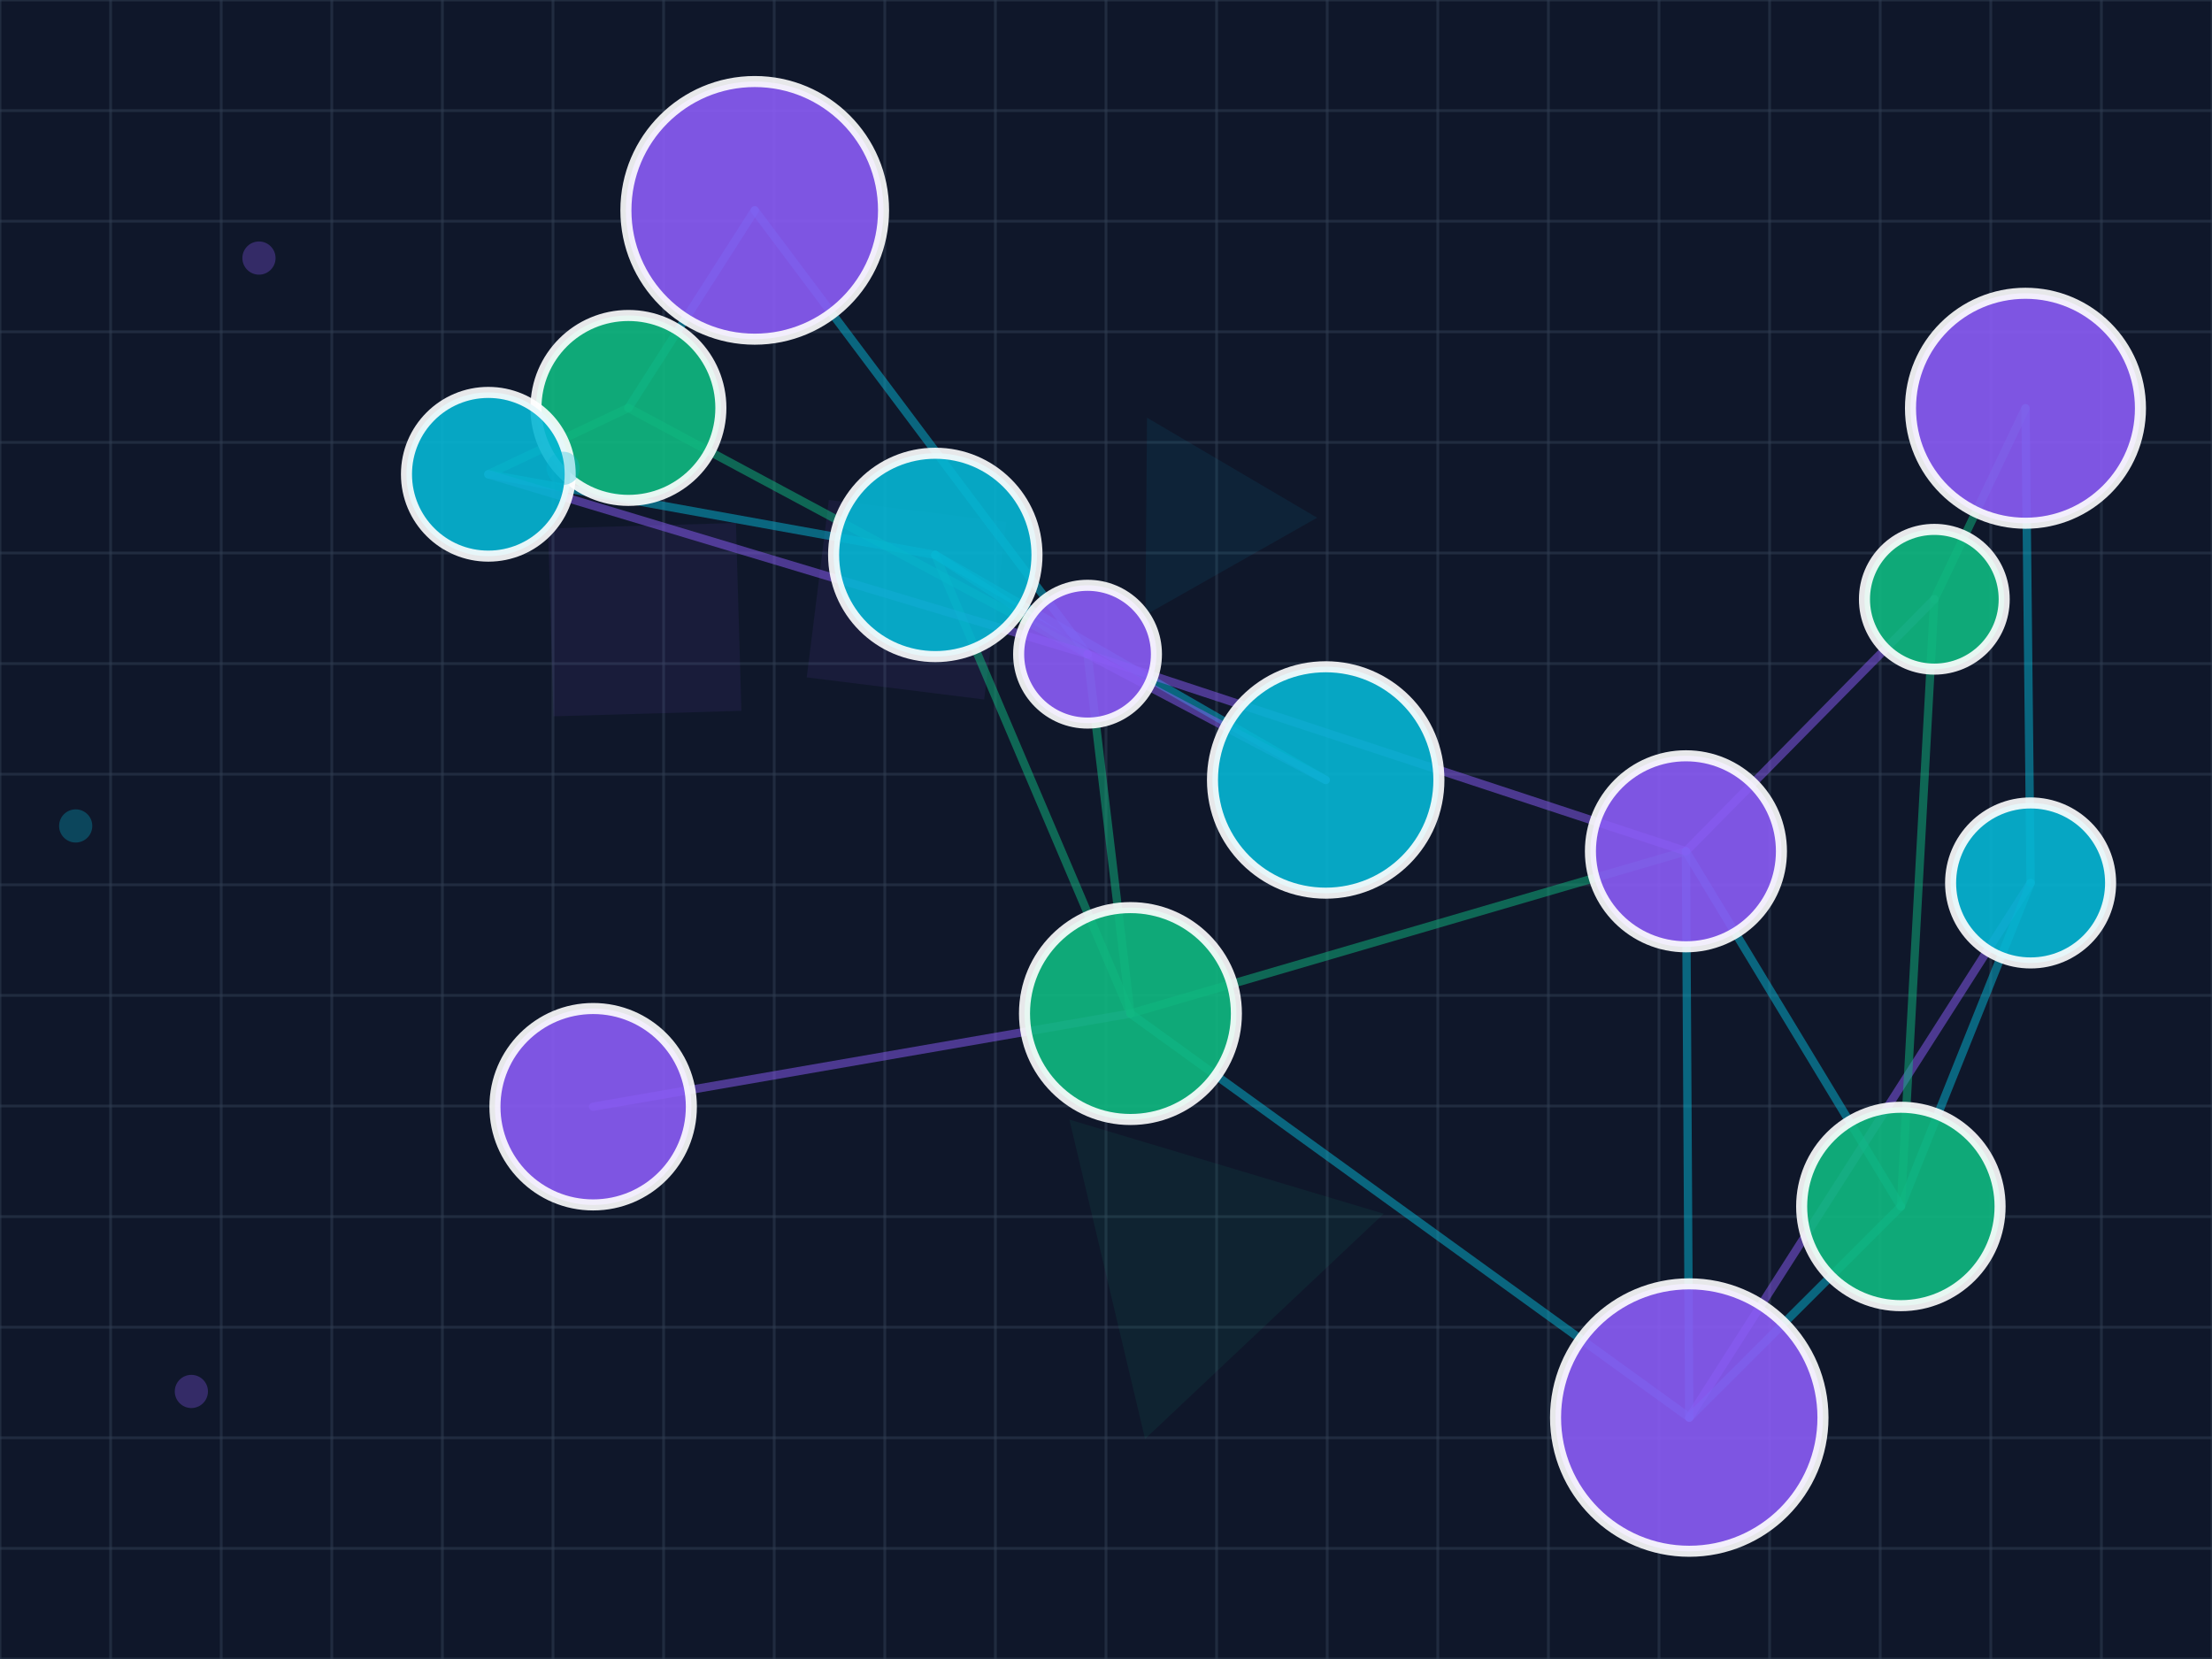 <?xml version="1.0" encoding="UTF-8" standalone="no"?>
<svg
   viewBox="0 0 800 600"
   width="800"
   height="600"
   role="img"
   aria-label="Automatonic AI Geometric Illustration"
   version="1.1"
   id="svg79"
   sodipodi:docname="graph-database-dark.svg"
   inkscape:version="1.4.2 (2aeb623e1d, 2025-05-12)"
   xmlns:inkscape="http://www.inkscape.org/namespaces/inkscape"
   xmlns:sodipodi="http://sodipodi.sourceforge.net/DTD/sodipodi-0.dtd"
   xmlns="http://www.w3.org/2000/svg"
   xmlns:svg="http://www.w3.org/2000/svg">
  <defs
     id="defs79" />
  <sodipodi:namedview
     id="namedview79"
     pagecolor="#ffffff"
     bordercolor="#000000"
     borderopacity="0.25"
     inkscape:showpageshadow="2"
     inkscape:pageopacity="0.0"
     inkscape:pagecheckerboard="0"
     inkscape:deskcolor="#d1d1d1"
     inkscape:zoom="1.3383333"
     inkscape:cx="399.75094"
     inkscape:cy="300.00001"
     inkscape:window-width="1854"
     inkscape:window-height="1011"
     inkscape:window-x="0"
     inkscape:window-y="0"
     inkscape:window-maximized="1"
     inkscape:current-layer="svg79" />
  <title
     id="title1">Automatonic AI - Abstract Geometric Composition</title>
  <!-- Background -->
  <rect
     width="800"
     height="600"
     fill="#0F172A"
     id="rect1" />
  <g
     id="grid-pattern">
    <line
       x1="0"
       y1="0"
       x2="0"
       y2="600"
       stroke="#334155"
       stroke-width="1"
       opacity="0.5"
       id="line1" />
    <line
       x1="40"
       y1="0"
       x2="40"
       y2="600"
       stroke="#334155"
       stroke-width="1"
       opacity="0.5"
       id="line2" />
    <line
       x1="80"
       y1="0"
       x2="80"
       y2="600"
       stroke="#334155"
       stroke-width="1"
       opacity="0.5"
       id="line3" />
    <line
       x1="120"
       y1="0"
       x2="120"
       y2="600"
       stroke="#334155"
       stroke-width="1"
       opacity="0.5"
       id="line4" />
    <line
       x1="160"
       y1="0"
       x2="160"
       y2="600"
       stroke="#334155"
       stroke-width="1"
       opacity="0.5"
       id="line5" />
    <line
       x1="200"
       y1="0"
       x2="200"
       y2="600"
       stroke="#334155"
       stroke-width="1"
       opacity="0.5"
       id="line6" />
    <line
       x1="240"
       y1="0"
       x2="240"
       y2="600"
       stroke="#334155"
       stroke-width="1"
       opacity="0.5"
       id="line7" />
    <line
       x1="280"
       y1="0"
       x2="280"
       y2="600"
       stroke="#334155"
       stroke-width="1"
       opacity="0.5"
       id="line8" />
    <line
       x1="320"
       y1="0"
       x2="320"
       y2="600"
       stroke="#334155"
       stroke-width="1"
       opacity="0.5"
       id="line9" />
    <line
       x1="360"
       y1="0"
       x2="360"
       y2="600"
       stroke="#334155"
       stroke-width="1"
       opacity="0.5"
       id="line10" />
    <line
       x1="400"
       y1="0"
       x2="400"
       y2="600"
       stroke="#334155"
       stroke-width="1"
       opacity="0.5"
       id="line11" />
    <line
       x1="440"
       y1="0"
       x2="440"
       y2="600"
       stroke="#334155"
       stroke-width="1"
       opacity="0.5"
       id="line12" />
    <line
       x1="480"
       y1="0"
       x2="480"
       y2="600"
       stroke="#334155"
       stroke-width="1"
       opacity="0.5"
       id="line13" />
    <line
       x1="520"
       y1="0"
       x2="520"
       y2="600"
       stroke="#334155"
       stroke-width="1"
       opacity="0.5"
       id="line14" />
    <line
       x1="560"
       y1="0"
       x2="560"
       y2="600"
       stroke="#334155"
       stroke-width="1"
       opacity="0.5"
       id="line15" />
    <line
       x1="600"
       y1="0"
       x2="600"
       y2="600"
       stroke="#334155"
       stroke-width="1"
       opacity="0.5"
       id="line16" />
    <line
       x1="640"
       y1="0"
       x2="640"
       y2="600"
       stroke="#334155"
       stroke-width="1"
       opacity="0.5"
       id="line17" />
    <line
       x1="680"
       y1="0"
       x2="680"
       y2="600"
       stroke="#334155"
       stroke-width="1"
       opacity="0.5"
       id="line18" />
    <line
       x1="720"
       y1="0"
       x2="720"
       y2="600"
       stroke="#334155"
       stroke-width="1"
       opacity="0.5"
       id="line19" />
    <line
       x1="760"
       y1="0"
       x2="760"
       y2="600"
       stroke="#334155"
       stroke-width="1"
       opacity="0.5"
       id="line20" />
    <line
       x1="800"
       y1="0"
       x2="800"
       y2="600"
       stroke="#334155"
       stroke-width="1"
       opacity="0.5"
       id="line21" />
    <line
       x1="0"
       y1="0"
       x2="800"
       y2="0"
       stroke="#334155"
       stroke-width="1"
       opacity="0.5"
       id="line22" />
    <line
       x1="0"
       y1="40"
       x2="800"
       y2="40"
       stroke="#334155"
       stroke-width="1"
       opacity="0.5"
       id="line23" />
    <line
       x1="0"
       y1="80"
       x2="800"
       y2="80"
       stroke="#334155"
       stroke-width="1"
       opacity="0.5"
       id="line24" />
    <line
       x1="0"
       y1="120"
       x2="800"
       y2="120"
       stroke="#334155"
       stroke-width="1"
       opacity="0.5"
       id="line25" />
    <line
       x1="0"
       y1="160"
       x2="800"
       y2="160"
       stroke="#334155"
       stroke-width="1"
       opacity="0.5"
       id="line26" />
    <line
       x1="0"
       y1="200"
       x2="800"
       y2="200"
       stroke="#334155"
       stroke-width="1"
       opacity="0.5"
       id="line27" />
    <line
       x1="0"
       y1="240"
       x2="800"
       y2="240"
       stroke="#334155"
       stroke-width="1"
       opacity="0.5"
       id="line28" />
    <line
       x1="0"
       y1="280"
       x2="800"
       y2="280"
       stroke="#334155"
       stroke-width="1"
       opacity="0.5"
       id="line29" />
    <line
       x1="0"
       y1="320"
       x2="800"
       y2="320"
       stroke="#334155"
       stroke-width="1"
       opacity="0.5"
       id="line30" />
    <line
       x1="0"
       y1="360"
       x2="800"
       y2="360"
       stroke="#334155"
       stroke-width="1"
       opacity="0.5"
       id="line31" />
    <line
       x1="0"
       y1="400"
       x2="800"
       y2="400"
       stroke="#334155"
       stroke-width="1"
       opacity="0.5"
       id="line32" />
    <line
       x1="0"
       y1="440"
       x2="800"
       y2="440"
       stroke="#334155"
       stroke-width="1"
       opacity="0.5"
       id="line33" />
    <line
       x1="0"
       y1="480"
       x2="800"
       y2="480"
       stroke="#334155"
       stroke-width="1"
       opacity="0.5"
       id="line34" />
    <line
       x1="0"
       y1="520"
       x2="800"
       y2="520"
       stroke="#334155"
       stroke-width="1"
       opacity="0.5"
       id="line35" />
    <line
       x1="0"
       y1="560"
       x2="800"
       y2="560"
       stroke="#334155"
       stroke-width="1"
       opacity="0.5"
       id="line36" />
    <line
       x1="0"
       y1="600"
       x2="800"
       y2="600"
       stroke="#334155"
       stroke-width="1"
       opacity="0.5"
       id="line37" />
  </g>
  <g
     id="background-shapes">
    <rect
       x="199.188"
       y="190.116"
       width="67.974"
       height="67.974"
       fill="#8B5CF6"
       opacity="0.08"
       transform="rotate(-1.669 233.174 224.103)"
       id="rect37" />
    <rect
       x="295.52"
       y="184.567"
       width="64.663"
       height="64.663"
       fill="#8B5CF6"
       opacity="0.08"
       transform="rotate(7.105 327.852 216.898)"
       id="rect38" />
    <path
       d="M 414.265,222.432 L 476.354,187.24 L 414.832,151.066 Z"
       fill="#06B6D4"
       opacity="0.08"
       id="path38" />
    <path
       d="M 414.13,520.403 L 500.447,438.967 L 386.763,404.932 Z"
       fill="#10B981"
       opacity="0.08"
       id="path39" />
  </g>
  <g
     id="graph-edges">
    <line
       x1="272.958"
       y1="76.078"
       x2="227.275"
       y2="147.535"
       stroke="#06B6D4"
       stroke-width="3"
       opacity="0.5"
       stroke-linecap="round"
       id="line39" />
    <line
       x1="272.958"
       y1="76.078"
       x2="393.322"
       y2="236.597"
       stroke="#06B6D4"
       stroke-width="3"
       opacity="0.5"
       stroke-linecap="round"
       id="line40" />
    <line
       x1="610.941"
       y1="512.679"
       x2="408.841"
       y2="366.564"
       stroke="#06B6D4"
       stroke-width="3"
       opacity="0.5"
       stroke-linecap="round"
       id="line41" />
    <line
       x1="610.941"
       y1="512.679"
       x2="734.395"
       y2="319.329"
       stroke="#06B6D4"
       stroke-width="3"
       opacity="0.5"
       stroke-linecap="round"
       id="line42"
       style="stroke:#8b5cf6;stroke-opacity:1" />
    <line
       x1="610.941"
       y1="512.679"
       x2="609.74"
       y2="307.881"
       stroke="#06B6D4"
       stroke-width="3"
       opacity="0.5"
       stroke-linecap="round"
       id="line43" />
    <line
       x1="610.941"
       y1="512.679"
       x2="687.475"
       y2="436.333"
       stroke="#06B6D4"
       stroke-width="3"
       opacity="0.5"
       stroke-linecap="round"
       id="line44" />
    <line
       x1="408.841"
       y1="366.564"
       x2="338.264"
       y2="200.695"
       stroke="#10B981"
       stroke-width="3"
       opacity="0.5"
       stroke-linecap="round"
       id="line45" />
    <line
       x1="408.841"
       y1="366.564"
       x2="214.519"
       y2="400.259"
       stroke="#10B981"
       stroke-width="3"
       opacity="0.5"
       stroke-linecap="round"
       id="line46"
       style="stroke:#8b5cf6;stroke-opacity:1" />
    <line
       x1="408.841"
       y1="366.564"
       x2="393.322"
       y2="236.597"
       stroke="#10B981"
       stroke-width="3"
       opacity="0.5"
       stroke-linecap="round"
       id="line47" />
    <line
       x1="408.841"
       y1="366.564"
       x2="609.74"
       y2="307.881"
       stroke="#10B981"
       stroke-width="3"
       opacity="0.5"
       stroke-linecap="round"
       id="line48" />
    <line
       x1="338.264"
       y1="200.695"
       x2="393.322"
       y2="236.597"
       stroke="#06B6D4"
       stroke-width="3"
       opacity="0.5"
       stroke-linecap="round"
       id="line49" />
    <line
       x1="338.264"
       y1="200.695"
       x2="479.453"
       y2="282.086"
       stroke="#06B6D4"
       stroke-width="3"
       opacity="0.5"
       stroke-linecap="round"
       id="line50" />
    <line
       x1="338.264"
       y1="200.695"
       x2="176.613"
       y2="171.527"
       stroke="#06B6D4"
       stroke-width="3"
       opacity="0.5"
       stroke-linecap="round"
       id="line51" />
    <line
       x1="734.395"
       y1="319.329"
       x2="732.541"
       y2="147.65"
       stroke="#06B6D4"
       stroke-width="3"
       opacity="0.5"
       stroke-linecap="round"
       id="line52" />
    <line
       x1="734.395"
       y1="319.329"
       x2="687.475"
       y2="436.333"
       stroke="#06B6D4"
       stroke-width="3"
       opacity="0.5"
       stroke-linecap="round"
       id="line53" />
    <line
       x1="227.275"
       y1="147.535"
       x2="393.322"
       y2="236.597"
       stroke="#10B981"
       stroke-width="3"
       opacity="0.5"
       stroke-linecap="round"
       id="line54" />
    <line
       x1="227.275"
       y1="147.535"
       x2="176.613"
       y2="171.527"
       stroke="#10B981"
       stroke-width="3"
       opacity="0.5"
       stroke-linecap="round"
       id="line55" />
    <line
       x1="699.578"
       y1="216.728"
       x2="732.541"
       y2="147.65"
       stroke="#10B981"
       stroke-width="3"
       opacity="0.5"
       stroke-linecap="round"
       id="line56" />
    <line
       x1="699.578"
       y1="216.728"
       x2="609.74"
       y2="307.881"
       stroke="#10B981"
       stroke-width="3"
       opacity="0.5"
       stroke-linecap="round"
       id="line57"
       style="stroke:#8b5cf6;stroke-opacity:1" />
    <line
       x1="699.578"
       y1="216.728"
       x2="687.475"
       y2="436.333"
       stroke="#10B981"
       stroke-width="3"
       opacity="0.5"
       stroke-linecap="round"
       id="line58" />
    <line
       x1="393.322"
       y1="236.597"
       x2="479.453"
       y2="282.086"
       stroke="#8B5CF6"
       stroke-width="3"
       opacity="0.5"
       stroke-linecap="round"
       id="line59" />
    <line
       x1="393.322"
       y1="236.597"
       x2="176.613"
       y2="171.527"
       stroke="#8B5CF6"
       stroke-width="3"
       opacity="0.5"
       stroke-linecap="round"
       id="line60" />
    <line
       x1="393.322"
       y1="236.597"
       x2="609.74"
       y2="307.881"
       stroke="#8B5CF6"
       stroke-width="3"
       opacity="0.5"
       stroke-linecap="round"
       id="line61" />
    <line
       x1="609.74"
       y1="307.881"
       x2="687.475"
       y2="436.333"
       stroke="#06B6D4"
       stroke-width="3"
       opacity="0.5"
       stroke-linecap="round"
       id="line62" />
  </g>
  <g
     id="graph-nodes">
    <circle
       cx="272.958"
       cy="76.078"
       r="46.591"
       fill="#06B6D4"
       opacity="0.9"
       stroke="#FFFFFF"
       stroke-width="4"
       id="circle62"
       style="fill:#8b5cf6;fill-opacity:1" />
    <circle
       cx="610.941"
       cy="512.679"
       r="48.359"
       fill="#06B6D4"
       opacity="0.9"
       stroke="#FFFFFF"
       stroke-width="4"
       id="circle63"
       style="fill:#8b5cf6;fill-opacity:1" />
    <circle
       cx="408.841"
       cy="366.564"
       r="38.317"
       fill="#10B981"
       opacity="0.9"
       stroke="#FFFFFF"
       stroke-width="4"
       id="circle64" />
    <circle
       cx="338.264"
       cy="200.695"
       r="36.773"
       fill="#06B6D4"
       opacity="0.9"
       stroke="#FFFFFF"
       stroke-width="4"
       id="circle65" />
    <circle
       cx="214.519"
       cy="400.259"
       r="35.517"
       fill="#06B6D4"
       opacity="0.9"
       stroke="#FFFFFF"
       stroke-width="4"
       id="circle66"
       style="fill:#8b5cf6;fill-opacity:1" />
    <circle
       cx="734.395"
       cy="319.329"
       r="28.932"
       fill="#06B6D4"
       opacity="0.9"
       stroke="#FFFFFF"
       stroke-width="4"
       id="circle67" />
    <circle
       cx="227.275"
       cy="147.535"
       r="33.437"
       fill="#10B981"
       opacity="0.9"
       stroke="#FFFFFF"
       stroke-width="4"
       id="circle68" />
    <circle
       cx="699.578"
       cy="216.728"
       r="25.267"
       fill="#10B981"
       opacity="0.9"
       stroke="#FFFFFF"
       stroke-width="4"
       id="circle69" />
    <circle
       cx="732.541"
       cy="147.65"
       r="41.583"
       fill="#06B6D4"
       opacity="0.9"
       stroke="#FFFFFF"
       stroke-width="4"
       id="circle70"
       style="fill:#8b5cf6;fill-opacity:1" />
    <circle
       cx="393.322"
       cy="236.597"
       r="24.916"
       fill="#8B5CF6"
       opacity="0.9"
       stroke="#FFFFFF"
       stroke-width="4"
       id="circle71" />
    <circle
       cx="479.453"
       cy="282.086"
       r="40.943"
       fill="#06B6D4"
       opacity="0.9"
       stroke="#FFFFFF"
       stroke-width="4"
       id="circle72" />
    <circle
       cx="176.613"
       cy="171.527"
       r="29.605"
       fill="#06B6D4"
       opacity="0.9"
       stroke="#FFFFFF"
       stroke-width="4"
       id="circle73" />
    <circle
       cx="609.74"
       cy="307.881"
       r="34.542"
       fill="#06B6D4"
       opacity="0.9"
       stroke="#FFFFFF"
       stroke-width="4"
       id="circle74"
       style="fill:#8b5cf6;fill-opacity:1" />
    <circle
       cx="687.475"
       cy="436.333"
       r="35.879"
       fill="#10B981"
       opacity="0.9"
       stroke="#FFFFFF"
       stroke-width="4"
       id="circle75" />
  </g>
  <g
     id="accent-dots">
    <circle
       cx="69.208"
       cy="503.236"
       r="6"
       fill="#8B5CF6"
       opacity="0.3"
       id="circle76" />
    <circle
       cx="93.663"
       cy="93.336"
       r="6"
       fill="#8B5CF6"
       opacity="0.3"
       id="circle77" />
    <circle
       cx="27.377"
       cy="298.714"
       r="6"
       fill="#06B6D4"
       opacity="0.3"
       id="circle78" />
    <circle
       cx="203.683"
       cy="169.37"
       r="6"
       fill="#06B6D4"
       opacity="0.3"
       id="circle79" />
  </g>
</svg>
